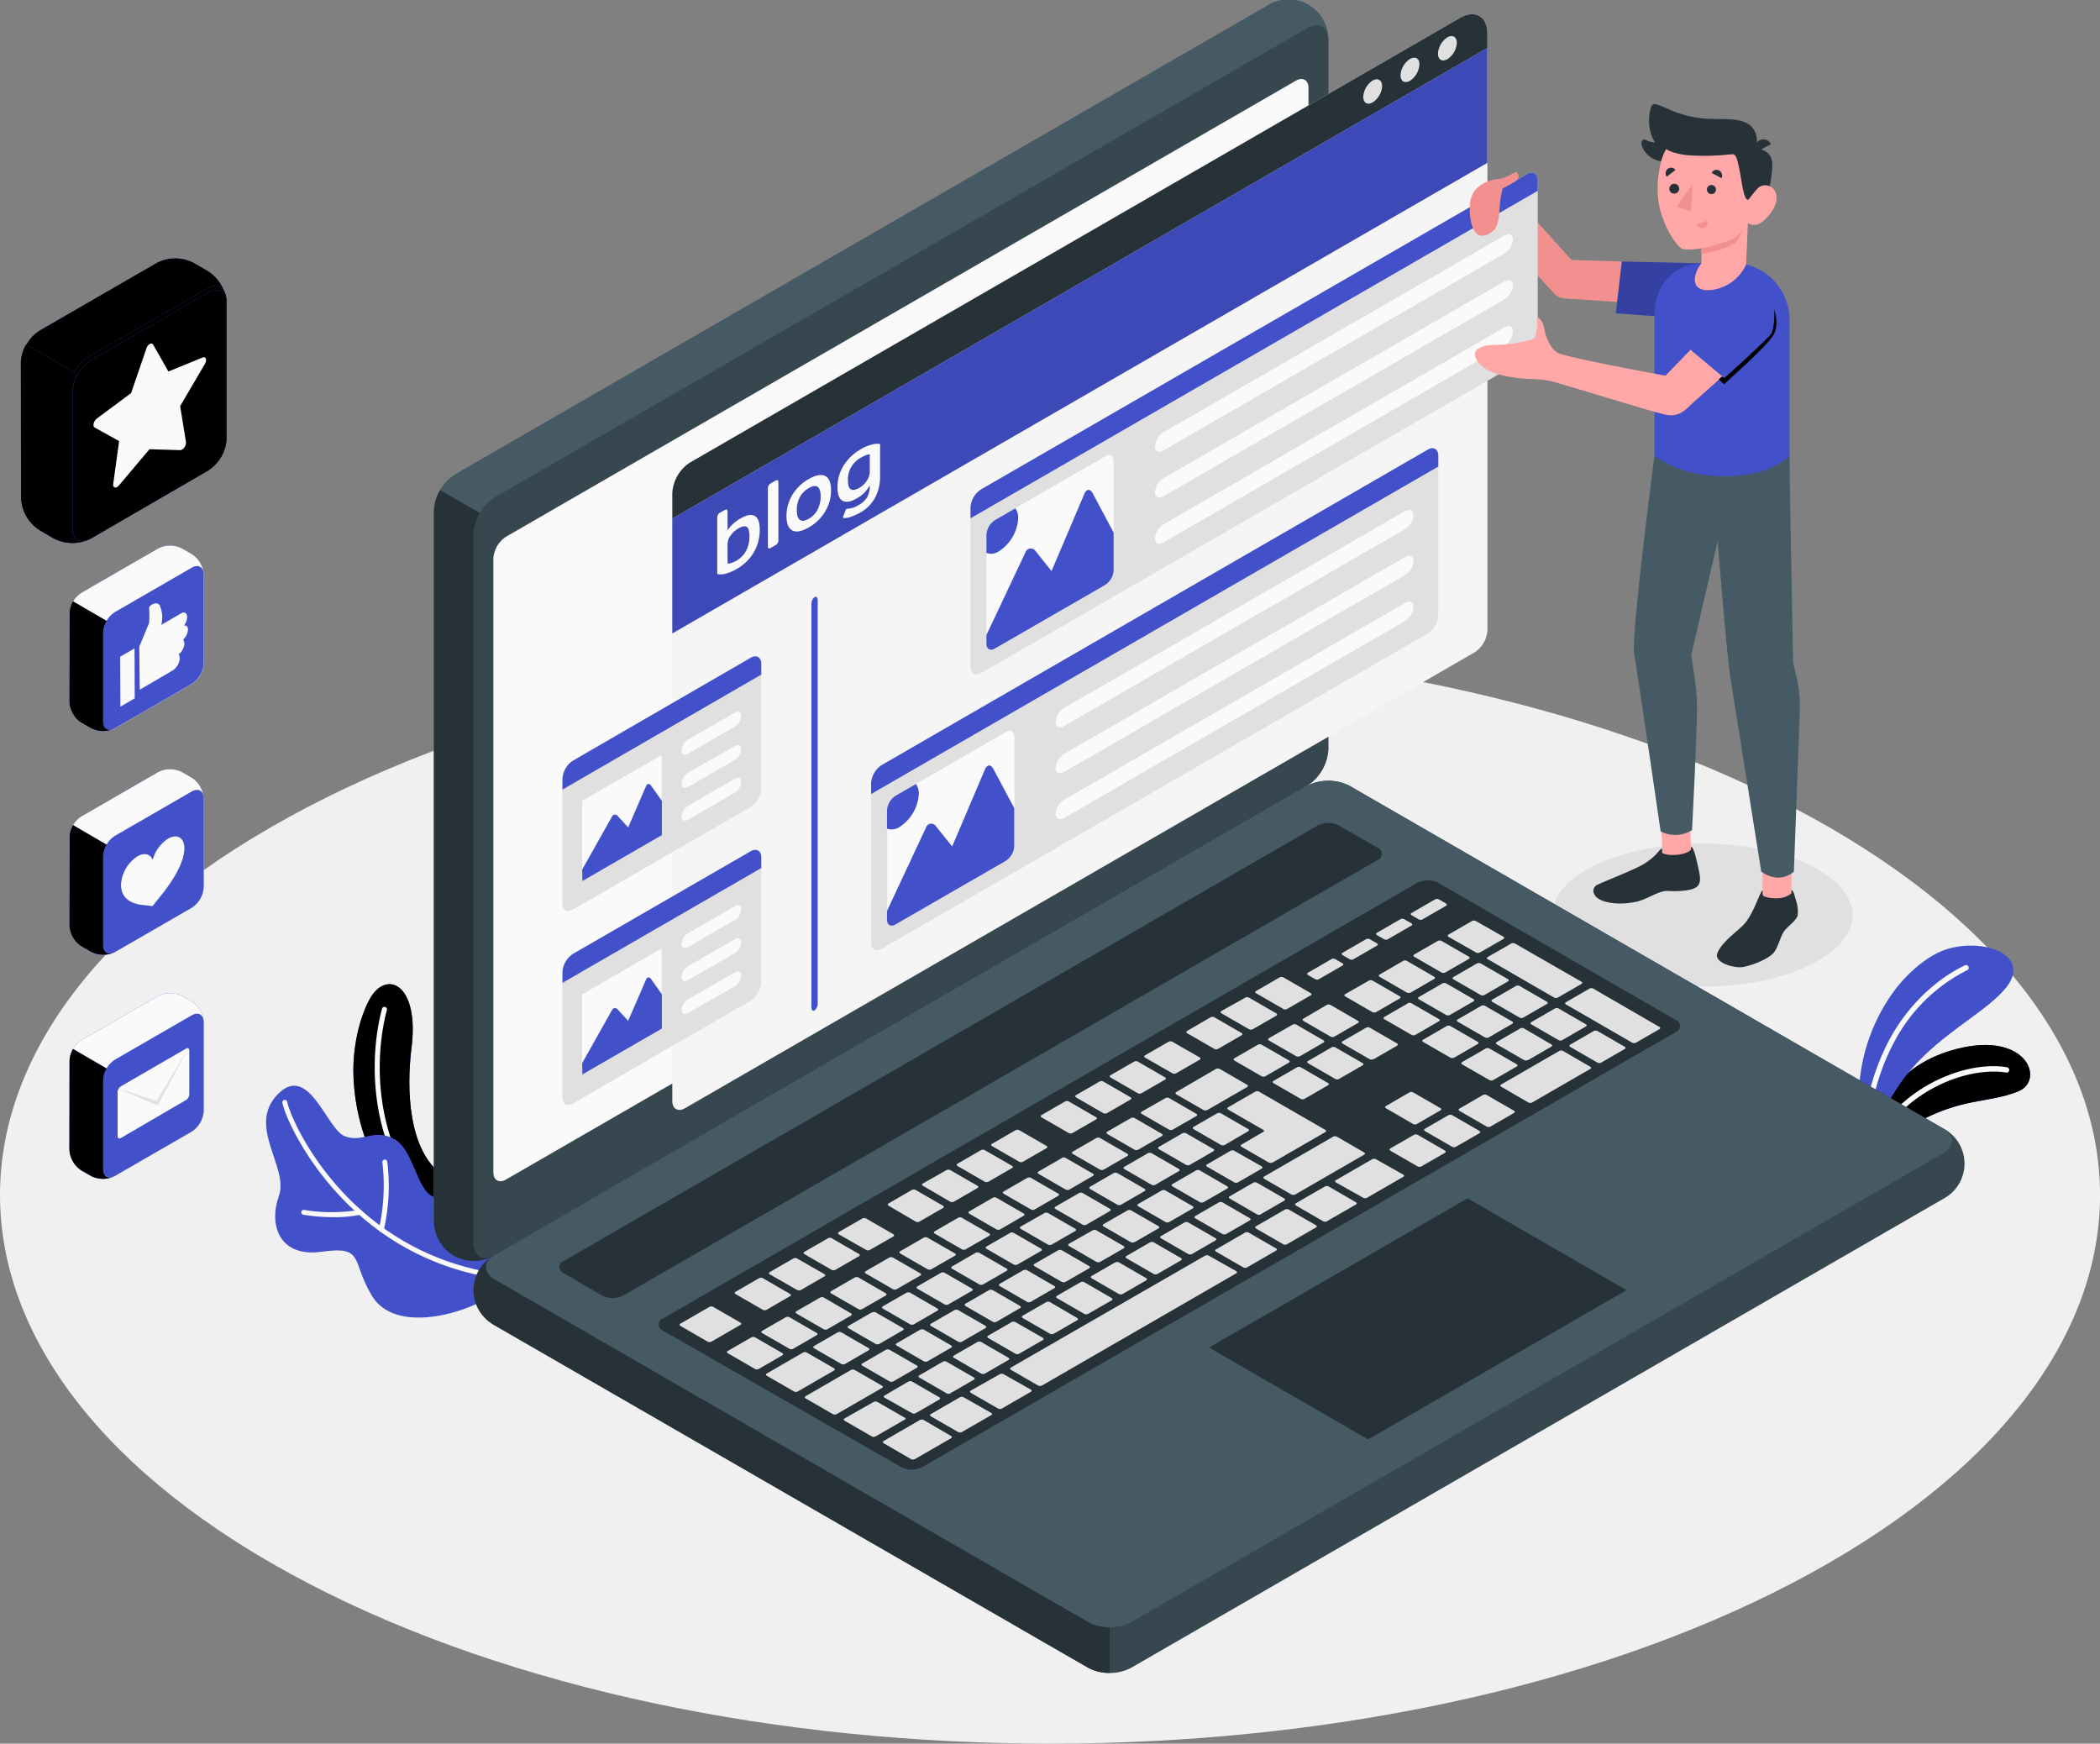 <svg xmlns="http://www.w3.org/2000/svg" xmlns:xlink="http://www.w3.org/1999/xlink" viewBox="0 0 429.09 356.25" xmlns:v="https://vecta.io/nano"><rect x="0" y="0" width="429.09" height="356.25" fill="#808080" stroke="none"/><style><![CDATA[.B{fill:#4251ca}.C{fill:#fafafa}.D{fill:#263238}.E{fill:#e0e0e0}.F{opacity:.2}.G{opacity:.1}.H{fill:#f28f8f}.I{fill:#455a64}.J{fill:#ffa8a7}]]></style><path d="M62.84 323.41c83.79 43.77 219.63 43.78 303.42 0s83.78-114.74 0-158.51-219.63-43.77-303.42 0-83.78 114.75 0 158.51z" fill="#f0f0f0"/><use xlink:href="#B" class="B"/><use xlink:href="#B" class="F"/><path d="M382.55 235.72a.51.51 0 0 1-.17 0 .55.55 0 0 1-.34-.7c2-5.72 7-11 13.52-14.22 8.36-4.09 14.31-2.79 14.56-2.73.293.066.476.357.41.65s-.357.476-.65.41c-.06 0-5.85-1.26-13.84 2.65-6.25 3.06-11.1 8.14-13 13.6a.56.56 0 0 1-.49.34z" class="C"/><path d="M382.82 231.12s1-3 4.85-8.87c6.64-10.18 17.47-14.63 22.21-20.45 5.1-6.28-3.72-10.16-11.65-8-4.54 1.26-8.68 5.4-10.85 8.19a37.36 37.36 0 0 0-7.55 21z" class="B"/><path d="M381.33 231.36h0a.55.55 0 0 1-.53-.56 46.17 46.17 0 0 1 5.51-18.85c6-10.77 14.9-14.6 15.28-14.76a.55.55 0 0 1 .42 1 34.18 34.18 0 0 0-14.75 14.28 44.93 44.93 0 0 0-5.37 18.35.55.55 0 0 1-.56.54z" class="C"/><use xlink:href="#C" class="B"/><use xlink:href="#C" class="F"/><path d="M89.07 248.12a.49.49 0 0 1-.32-.12c-12.17-10.41-14.08-29-10.7-41.89.069-.276.349-.444.625-.375s.444.349.375.625c-3.3 12.59-1.47 30.75 10.38 40.88a.49.49 0 0 1 .05.7.48.48 0 0 1-.41.18z" class="C"/><path d="M101.36 264.12c-6.26 4.5-20.65 8.39-25.33.68-4.35-7.17-1.44-10.3-10.27-9.06s-10.86-5.62-8.77-11.42-6.61-14.19-.26-20.73 10 7.06 13.68 8.53 5.93-1.7 10.17.61 4.65 11.76 8.78 11.94c6.76.31 18.14.26 19 6.29s-7 13.16-7 13.16z" class="B"/><g class="C"><path d="M103.95 261.48h-.05c-32.75-3.42-45.42-32-46.2-36.16a.51.51 0 0 1 .672-.568.51.51 0 0 1 .328.388c.76 4.09 13.17 32 45.32 35.35a.5.5 0 0 1 .45.55.51.51 0 0 1-.52.44z"/><path d="M68.14 248.68a38.35 38.35 0 0 1-6.17-.5.5.5 0 0 1-.4-.58.49.49 0 0 1 .58-.4 34.71 34.71 0 0 0 11.28 0 .51.51 0 0 1 .6.39.5.5 0 0 1-.39.59 26.85 26.85 0 0 1-5.5.5zm9.77 2.99h-.11a.5.5 0 0 1-.38-.59 40 40 0 0 0 .71-13.58c-.044-.276.144-.536.42-.58s.536.144.58.42a40.31 40.31 0 0 1-.72 14 .5.5 0 0 1-.5.33z"/></g><use xlink:href="#D" class="B"/><use xlink:href="#D" opacity=".5" class="C"/><g class="B"><path d="M41.61 208.85c0-1.56-1.09-2.19-2.44-1.41l-15.69 9.06a5.39 5.39 0 0 0-2.44 4.22v18.12c0 1.55 1.09 2.18 2.44 1.41l15.69-9.06a5.39 5.39 0 0 0 2.44-4.22z"/><use xlink:href="#E"/></g><use xlink:href="#E" class="G"/><path d="M24.68 221.96l13.35-7.73c.35-.21.64 0 .64.37v9a1.45 1.45 0 0 1-.64 1.13l-13.35 7.79c-.36.21-.65 0-.65-.38v-9a1.45 1.45 0 0 1 .65-1.18z" class="C"/><path d="M24.03 222.34l7.97 2.59 6.67-11.08-6.45 12.01-8.19-3.52z" class="E"/><use xlink:href="#F" class="B"/><use xlink:href="#F" opacity=".5" class="C"/><g class="B"><path d="M41.61 163.12c0-1.56-1.09-2.19-2.44-1.41l-15.69 9.06a5.37 5.37 0 0 0-2.44 4.22v18.13c0 1.55 1.09 2.18 2.44 1.4l15.69-9.06a5.35 5.35 0 0 0 2.44-4.21z"/><use xlink:href="#G"/></g><use xlink:href="#G" class="G"/><path d="M31.17 185.12l-1.62-.18c-2.2-.18-4.82-1-4.82-4.19a7.38 7.38 0 0 1 3.34-5.78c1.44-.83 2.66-.49 3.13.71a7.47 7.47 0 0 1 3.13-4.33c1.85-1.06 3.34-.2 3.34 1.93 0 3.08-2.6 7-4.79 9.71z" class="C"/><use xlink:href="#H" class="B"/><use xlink:href="#H" opacity=".5" class="C"/><g class="B"><path d="M23.48 148.79c-1.35.78-2.44.15-2.44-1.4v-18.12a5.36 5.36 0 0 1 2.44-4.22l15.69-9.06c1.35-.78 2.44-.15 2.44 1.4v18.12a5.36 5.36 0 0 1-2.44 4.22"/><use xlink:href="#I"/></g><use xlink:href="#I" class="G"/><path d="M28.46 132.12l2-4.83a18.12 18.12 0 0 0 0-3.14c0-.4 1.67-1.53 2.21-.37a6.09 6.09 0 0 1 .28 3.9l4.07-2.37c.86-.5 1.21.2 1.22.76a3 3 0 0 1-.66 1.75s.82-.24.82.85a2.87 2.87 0 0 1-1 2s.26.2.27 1a3.22 3.22 0 0 1-1.14 2 2.26 2.26 0 0 1 .18 1 3.11 3.11 0 0 1-1.49 2.34l-6.67 3.91zm-3.86 12.26l2.93-1.71-.04-10.2-2.94 1.71.05 10.2z" class="C"/><use xlink:href="#J" class="B"/><use xlink:href="#J" class="G"/><use xlink:href="#K" class="B"/><use xlink:href="#K" class="F"/><use xlink:href="#L" class="B"/><use xlink:href="#L" class="G"/><use xlink:href="#M" class="B"/><use xlink:href="#M" class="F"/><path d="M31.29 70.4l3.12 5.5 7-2.86c.66-.27.93.51.45 1.33l-5.05 8.6L38 90.31c.11.7-.58 1.67-1.17 1.66l-6.28-.19-6.25 7.4c-.59.7-1.28.52-1.17-.31l1.21-8.75-5-2.77c-.48-.26-.21-1.35.45-1.84l7-5.2 3.12-9.11c.23-.83 1.08-1.32 1.38-.8z" class="C"/><path d="M369.55 197.3c-12 5.71-31.4 5.71-43.38 0s-12-15 0-20.67 31.4-5.71 43.38 0 11.94 14.96 0 20.67z" class="E"/><path d="M96.75 263.59a9.29 9.29 0 0 0 4.33 7.19l121.33 70a9.57 9.57 0 0 0 8.66 0l166-95.85a8.13 8.13 0 0 0 0-14.38l-121.32-70a9.57 9.57 0 0 0-8.66 0l-166 95.85a9.29 9.29 0 0 0-4.34 7.19z" fill="#37474f"/><path d="M146.81 230l-45.73 26.4a8.13 8.13 0 0 0 0 14.38l121.33 70a8.83 8.83 0 0 0 4.33 1V230z" class="D"/><path d="M92.69 256.55a9.25 9.25 0 0 1-4.06-7.34V104.42a9.55 9.55 0 0 1 4.33-7.5l166-95.8a8.14 8.14 0 0 1 12.46 7.19v144.74a9.56 9.56 0 0 1-4.33 7.5l-166 95.85a9.27 9.27 0 0 1-8.4.15z" class="I"/><path d="M108.94 111.12l-19-11a8.83 8.83 0 0 0-1.26 4.26v144.83a8.14 8.14 0 0 0 12.45 7.19l18.93-10.93z" class="D"/><path d="M96.75 109.12V253.9c0 2.76 1.94 3.88 4.33 2.5l166-95.85a9.56 9.56 0 0 0 4.33-7.5V8.27c0-2.76-1.94-3.88-4.33-2.5l-166 95.84a9.59 9.59 0 0 0-4.33 7.51z" fill="#37474f"/><path d="M101.08 261.4l121.33 70.05a9.57 9.57 0 0 0 8.66 0l166-95.85c2.4-1.38 2.4-3.62 0-5l-121.32-70.05a9.57 9.57 0 0 0-8.66 0l-166 95.85c-2.4 1.38-2.4 3.62-.01 5z" class="I"/><path d="M103.41 109.65L264.76 16.5c1.43-.83 2.6-.16 2.6 1.5v125.33a5.76 5.76 0 0 1-2.6 4.5l-161.35 93.15c-1.44.83-2.6.16-2.6-1.5V114.12a5.73 5.73 0 0 1 2.6-4.47z" class="C"/><path d="M115.16 257.65l154.09-89a4.79 4.79 0 0 1 4.33 0l7.89 4.55a1.32 1.32 0 0 1 0 2.5l-154.12 88.99a4.79 4.79 0 0 1-4.33 0l-7.86-4.57a1.32 1.32 0 0 1 0-2.47zm20.31 11.73l154.09-89a4.79 4.79 0 0 1 4.33 0l48.48 28a1.32 1.32 0 0 1 0 2.5l-153.91 88.86a4.81 4.81 0 0 1-4.34 0l-48.64-27.88a1.31 1.31 0 0 1-.01-2.48z" class="D"/><path d="M273.6 220.44l4.83-2.79c.2-.12.19-.32 0-.44l-5.58-3.22a.84.84 0 0 0-.77 0l-4.82 2.79c-.21.11-.2.31 0 .44l5.58 3.22a.84.84 0 0 0 .76 0zm-9.52-11.07l-4.82 2.75c-.21.12-.2.32 0 .45l5.58 3.22a.87.87 0 0 0 .77 0l4.83-2.79c.2-.12.19-.32 0-.44l-5.58-3.23a.87.87 0 0 0-.78.04zm-15.59 9l-8.16 4.75c-.21.12-.19.32 0 .45l5.58 3.22a.87.87 0 0 0 .77 0l8.16-4.71c.2-.12.19-.32 0-.44l-5.58-3.23a.87.87 0 0 0-.77-.04zm8.54-4.93l-4.83 2.79c-.2.11-.19.31 0 .44l5.58 3.22a.84.84 0 0 0 .77 0l4.82-2.79c.21-.12.2-.32 0-.44l-5.58-3.22a.84.84 0 0 0-.76 0zm-18.93 10.93l-4.82 2.75c-.21.12-.19.32 0 .45l5.58 3.22a.84.84 0 0 0 .77 0l4.83-2.78c.2-.12.19-.32 0-.44l-5.58-3.23a.87.87 0 0 0-.78.03zm-7.05 4.07l-4.82 2.78c-.21.12-.2.32 0 .45l5.58 3.22a.87.87 0 0 0 .77 0l4.83-2.79c.2-.12.19-.32 0-.44l-5.58-3.23a.87.87 0 0 0-.78.01zm21.95 13.1l4.82-2.79c.2-.12.19-.32 0-.44l-5.61-3.19a.84.84 0 0 0-.77 0l-4.82 2.79c-.21.11-.19.31 0 .44l5.58 3.22a.84.84 0 0 0 .8-.03zm-7.06 4.07l4.83-2.79c.2-.12.19-.31 0-.44l-5.61-3.26a.84.84 0 0 0-.77 0l-4.84 2.81c-.21.11-.19.31 0 .44l5.58 3.22a.84.84 0 0 0 .81.02zm-7.05 4.07l4.83-2.79c.2-.11.19-.31 0-.44l-5.58-3.22a.84.84 0 0 0-.77 0l-4.82 2.77c-.21.12-.2.32 0 .44l5.58 3.22a.84.84 0 0 0 .76.02zm-7 4.07l4.83-2.79c.2-.11.19-.31 0-.44l-5.58-3.22a.84.84 0 0 0-.77 0l-4.9 2.82c-.21.12-.2.32 0 .44l5.58 3.22a.84.84 0 0 0 .79-.03zm34.66-29.24l4.82-2.79c.21-.12.2-.31 0-.44l-5.58-3.22a.84.84 0 0 0-.77 0l-4.82 2.79c-.21.12-.2.31 0 .44l5.58 3.22a.84.84 0 0 0 .77 0zm-6.5 13l10.76-6.22c.2-.12.19-.32 0-.44l-13.55-7.82a.84.84 0 0 0-.77 0l-5.56 3.21c-.21.12-.2.32 0 .45l7.18 4.14c.22.13.23.33 0 .44l-4.45 2.58c-.2.11-.19.31 0 .44l5.58 3.22a.87.87 0 0 0 .81-.04zm-36.05-5l-4.82 2.79c-.21.11-.2.31 0 .44l5.58 3.22a.87.87 0 0 0 .77 0l4.83-2.79c.2-.12.19-.32 0-.44l-5.58-3.22a.84.84 0 0 0-.78 0zm-7 4.07l-4.83 2.79c-.2.12-.19.31 0 .44l5.58 3.22a.84.84 0 0 0 .77 0l4.82-2.79c.21-.12.2-.32 0-.44l-5.58-3.22a.84.84 0 0 0-.81 0zm-35.24 45.65a.84.84 0 0 0 .77 0l4.83-2.79c.2-.12.19-.32 0-.44l-5.58-3.22a.84.84 0 0 0-.77 0l-4.82 2.79c-.21.12-.2.31 0 .44zm-21.21-13.11l-4.83 2.79c-.2.11-.19.31 0 .44l5.58 3.22a.87.87 0 0 0 .77 0l4.82-2.79c.21-.12.2-.32 0-.44l-5.58-3.22a.84.84 0 0 0-.76 0zm11.35 9.55a.84.84 0 0 0 .77 0l4.82-2.79c.21-.12.19-.31 0-.44l-5.57-3.22a.84.84 0 0 0-.77 0l-4.83 2.79c-.2.12-.19.31 0 .44zm22.27 6l4.83-2.79c.2-.12.19-.32 0-.44l-5.58-3.23a.87.87 0 0 0-.77 0l-4.82 2.79c-.21.11-.2.31 0 .44l5.58 3.22a.84.84 0 0 0 .75.05zm-7.82 4.05a.84.84 0 0 0 .77 0l4.83-2.79c.2-.12.19-.32 0-.44l-5.58-3.22a.84.84 0 0 0-.77 0l-4.86 2.85c-.21.11-.2.31 0 .44zm-18.8-23.6l-4.83 2.78c-.2.12-.19.32 0 .45l5.58 3.22a.87.87 0 0 0 .77 0l4.82-2.79c.21-.12.2-.32 0-.44l-5.53-3.22a.87.87 0 0 0-.81 0zm35.3-20.4l-4.83 2.79c-.2.12-.19.32 0 .44l5.58 3.22a.84.84 0 0 0 .77 0l4.82-2.79c.21-.11.19-.31 0-.44l-5.57-3.22a.87.87 0 0 0-.77 0zm-28.21 16.29l-4.82 2.78c-.21.12-.2.32 0 .45l5.58 3.22a.87.87 0 0 0 .77 0l4.83-2.78c.2-.12.19-.32 0-.45l-5.58-3.22a.87.87 0 0 0-.78 0zm35.26-20.36l-4.83 2.79c-.2.12-.19.31 0 .44l5.58 3.22a.84.84 0 0 0 .77 0l4.82-2.79c.21-.12.2-.31 0-.44l-5.58-3.22a.84.84 0 0 0-.76 0zm-14.11 8.14l-4.82 2.79c-.21.12-.19.32 0 .44l5.58 3.23a.87.87 0 0 0 .77 0l4.82-2.78c.21-.12.19-.32 0-.45l-5.59-3.21a.87.87 0 0 0-.76-.02zm-7.05 4.08l-4.82 2.78c-.21.12-.19.32 0 .44l5.63 3.23a.85.85 0 0 0 .76 0l4.83-2.78c.2-.12.19-.32 0-.45l-5.59-3.21a.84.84 0 0 0-.81-.01zm-7.05 4.07l-4.82 2.78c-.21.12-.19.32 0 .45l5.58 3.22a.87.87 0 0 0 .77 0l4.83-2.78c.2-.12.19-.32 0-.45l-5.58-3.22a.87.87 0 0 0-.78 0zm36.05 4.95l4.81-2.77c.21-.12.2-.32 0-.45l-5.58-3.22a.84.84 0 0 0-.77 0l-4.83 2.78c-.2.12-.19.32 0 .45l5.58 3.22a.87.87 0 0 0 .79-.01zm61.93-61.52l-4.83 2.75c-.2.11-.19.31 0 .44l5.58 3.22a.87.87 0 0 0 .77 0l4.82-2.79c.21-.12.2-.32 0-.44l-5.58-3.22a.84.84 0 0 0-.76.04zm-8.54 4.93l-4.82 2.82c-.21.12-.2.32 0 .45l5.57 3.22a.84.84 0 0 0 .77 0l4.83-2.78c.2-.12.19-.32 0-.44l-5.58-3.23a.87.87 0 0 0-.77-.04zm15.59-9l-4.83 2.82c-.2.12-.19.32 0 .45l5.58 3.22a.87.87 0 0 0 .77 0l4.82-2.79c.21-.12.2-.32 0-.44l-5.58-3.23a.87.87 0 0 0-.76-.03zm-36.5 37.64l4.83-2.82c.2-.12.19-.32 0-.44l-5.58-3.22a.84.84 0 0 0-.77 0l-4.83 2.78c-.2.12-.19.32 0 .45l5.58 3.22a.87.87 0 0 0 .77.03zm44.33-41.7a.87.87 0 0 0-.77 0l-4.82 2.78c-.21.12-.2.32 0 .45l5.58 3.22a.84.84 0 0 0 .77 0l4.83-2.78c.2-.12.19-.32 0-.45zm-69.76 65.58l4.82-2.78c.21-.12.2-.32 0-.45l-5.58-3.22a.87.87 0 0 0-.77 0l-4.85 2.75c-.2.12-.19.32 0 .44l5.58 3.23a.87.87 0 0 0 .8.03zm86.47-49.92l4.83-2.79c.2-.12.19-.32 0-.44l-5.58-3.22a.84.84 0 0 0-.77 0l-4.83 2.79c-.2.11-.19.31 0 .44l5.58 3.22a.84.84 0 0 0 .77 0zm-15-.53l4.82-2.79c.21-.12.2-.32 0-.44l-5.58-3.22a.84.84 0 0 0-.77 0l-4.83 2.79c-.2.11-.19.31 0 .44l5.58 3.22a.84.84 0 0 0 .76 0zm6.29-10.53a.87.87 0 0 0-.77 0l-4.82 2.79c-.21.11-.2.31 0 .44l5.58 3.22a.87.87 0 0 0 .77 0l4.83-2.79c.2-.12.19-.32 0-.44zm1.48-.85l13.52 7.82a.87.87 0 0 0 .77 0l4.83-2.79c.2-.12.19-.32 0-.44l-13.6-7.81a.87.87 0 0 0-.77 0l-4.82 2.78c-.2.11-.19.31.03.44zm-16.35 9l-4.83 2.79c-.2.11-.19.31 0 .44l5.58 3.22a.84.84 0 0 0 .77 0l4.82-2.79c.21-.12.2-.32 0-.44l-5.58-3.22a.84.84 0 0 0-.8-.02zm-53.13 30.62l-4.83 2.79c-.2.12-.19.31 0 .44l5.58 3.22a.84.84 0 0 0 .77 0l4.82-2.79c.21-.12.2-.31 0-.44l-5.58-3.22a.84.84 0 0 0-.76 0zm68.87-23.66a.84.84 0 0 0 .77 0l4.82-2.79c.21-.12.2-.31 0-.44l-5.58-3.22a.84.84 0 0 0-.77 0l-4.83 2.79c-.2.12-.19.31 0 .44zm-61.82 19.59l-4.83 2.79c-.2.11-.19.31 0 .44l5.58 3.22a.84.84 0 0 0 .77 0l4.82-2.79c.21-.12.2-.32 0-.44l-5.58-3.22a.84.84 0 0 0-.74 0zm-52.84 46.58a.87.87 0 0 0 .77 0l4.83-2.79c.2-.12.19-.32 0-.44l-5.58-3.22a.84.84 0 0 0-.77 0l-4.82 2.79c-.21.11-.2.31 0 .44zm-10.6-10l-4.83 2.79c-.2.11-.19.31 0 .44l5.58 3.22a.87.87 0 0 0 .77 0l4.82-2.79c.21-.12.2-.32 0-.44l-5.58-3.22a.84.84 0 0 0-.76.06zm18.39 6l4.83-2.79c.2-.12.19-.32 0-.44l-5.58-3.22a.84.84 0 0 0-.77 0l-4.82 2.78c-.21.12-.19.32 0 .45l5.58 3.22a.85.85 0 0 0 .76 0zm7.06-4.07l4.82-2.79c.21-.12.19-.32 0-.45l-5.58-3.22a.87.87 0 0 0-.77 0l-4.82 2.78c-.2.12-.19.32 0 .45l5.58 3.22a.87.87 0 0 0 .8 0zm7-4.08l4.82-2.78c.21-.12.19-.32 0-.45l-5.57-3.22a.87.87 0 0 0-.77 0l-4.83 2.78c-.2.12-.19.32 0 .45l5.58 3.22a.87.87 0 0 0 .85-.01zm-25.4-1.85l-4.83 2.78c-.2.12-.19.32 0 .45l5.58 3.22a.87.87 0 0 0 .77 0l4.82-2.79c.21-.12.2-.32 0-.44l-5.57-3.22a.87.87 0 0 0-.77 0zm7.05-4.07l-4.83 2.78c-.2.12-.19.32 0 .45l5.58 3.22a.84.84 0 0 0 .77 0l4.83-2.78c.2-.12.19-.32 0-.45l-5.58-3.22a.87.87 0 0 0-.77-.01zm28.21-16.29l-4.83 2.79c-.21.12-.19.32 0 .44l5.58 3.22a.84.84 0 0 0 .77 0l4.82-2.79c.21-.11.19-.31 0-.44l-5.58-3.22a.85.85 0 0 0-.76-.01zm-7.06 4.08l-4.86 2.77c-.21.12-.19.32 0 .44l5.57 3.23a.87.87 0 0 0 .77 0l4.83-2.78c.2-.12.19-.32 0-.45l-5.58-3.22a.84.84 0 0 0-.73 0zm14.14-8.16l-4.83 2.79c-.2.12-.19.32 0 .44l5.58 3.22a.84.84 0 0 0 .77 0l4.82-2.79c.21-.11.19-.31 0-.44l-5.57-3.22a.84.84 0 0 0-.77 0zm-28.21 16.29l-4.82 2.78c-.21.12-.2.32 0 .45l5.58 3.22a.87.87 0 0 0 .77 0l4.83-2.78c.2-.12.19-.32 0-.45l-5.58-3.22a.87.87 0 0 0-.81 0zm7.05-4.07l-4.84 2.78c-.21.12-.2.32 0 .45l5.58 3.22a.87.87 0 0 0 .77 0l4.83-2.78c.2-.12.19-.32 0-.45l-5.58-3.22a.84.84 0 0 0-.79 0zm-5.15 28.74l4.83-2.79c.2-.12.19-.32 0-.44l-5.58-3.23a.87.87 0 0 0-.77 0l-4.82 2.78c-.21.12-.19.32 0 .45l5.57 3.22a.87.87 0 0 0 .74.01zm-41.37-4.18l-5.58-3.22a.84.84 0 0 0-.77 0l-4.83 2.79c-.2.11-.19.31 0 .44l5.58 3.22a.84.84 0 0 0 .77 0l4.82-2.79c.21-.12.19-.32-.02-.44zm10.56 3.1l-5.58-3.22a.84.84 0 0 0-.77 0l-7.42 4.29c-.2.12-.19.31 0 .44l5.58 3.22a.84.84 0 0 0 .77 0l7.42-4.29c.21-.12.19-.31-.03-.44zm-19.12-9.33l-5.58-3.22a.84.84 0 0 0-.77 0l-5.94 3.43c-.21.12-.19.32 0 .45l5.58 3.22a.87.87 0 0 0 .77 0l5.93-3.43c.25-.12.25-.32-.02-.45zm4.55-2.63a.84.84 0 0 0 .77 0l4.82-2.79c.21-.12.2-.31 0-.44l-5.58-3.22a.84.84 0 0 0-.77 0l-4.83 2.79c-.2.12-.19.31 0 .44zm24.37 15.52l-5.58-3.22a.84.84 0 0 0-.77 0l-9.28 5.36c-.2.12-.19.32 0 .44l5.58 3.22a.84.84 0 0 0 .77 0l9.28-5.36c.23-.15.22-.34 0-.44zm4.63 6.53l-5.58-3.22a.84.84 0 0 0-.77 0l-5.96 3.38c-.2.12-.19.32 0 .44l5.58 3.23a.87.87 0 0 0 .77 0l5.94-3.43c.25-.11.24-.3.02-.43zm23.4-52.29a.82.82 0 0 0 .76 0l4.83-2.79c.2-.11.19-.31 0-.44l-5.58-3.22a.84.84 0 0 0-.77 0l-4.82 2.79c-.21.12-.19.32 0 .44zm-14.11 8.15a.87.87 0 0 0 .77 0l4.83-2.79c.2-.11.19-.31 0-.44l-5.58-3.22a.87.87 0 0 0-.77 0l-4.85 2.75c-.21.12-.2.32 0 .44zm-31.27 18.05a.87.87 0 0 0 .77 0l4.82-2.79c.21-.12.2-.32 0-.44l-5.6-3.21a.84.84 0 0 0-.77 0l-4.83 2.79c-.2.11-.19.31 0 .44zm38.32-22.13a.84.84 0 0 0 .77 0l4.83-2.79c.2-.11.19-.31 0-.44l-5.58-3.22a.84.84 0 0 0-.77 0l-4.82 2.79c-.21.12-.19.32 0 .44zm-14.1 8.15a.87.87 0 0 0 .77 0l4.83-2.78c.2-.12.19-.32 0-.45l-5.61-3.23a.84.84 0 0 0-.77 0l-4.77 2.76c-.21.12-.2.32 0 .45zm1.63 40.54a.84.84 0 0 0-.77 0l-7.41 4.29c-.2.12-.19.32 0 .45l5.6 3.26a.87.87 0 0 0 .77 0l7.42-4.28c.2-.12.19-.32 0-.45zm-11.75-34.75a.84.84 0 0 0 .77 0l4.8-2.75c.2-.12.19-.32 0-.45l-5.58-3.22a.87.87 0 0 0-.77 0l-4.82 2.78c-.21.12-.2.32 0 .45zm-7.05 4.07a.87.87 0 0 0 .77 0l4.83-2.79c.2-.12.19-.32 0-.44l-5.58-3.22a.84.84 0 0 0-.77 0l-4.83 2.78c-.2.12-.19.32 0 .45zm149.44-44.72a.87.87 0 0 0-.77 0l-11.88 6.86c-.2.12-.19.32 0 .44l5.58 3.23a.87.87 0 0 0 .77 0l11.87-6.86c.21-.11.2-.31 0-.44zm-15.59 9a.84.84 0 0 0-.77 0l-4.82 2.79c-.21.12-.2.32 0 .44l5.58 3.22a.84.84 0 0 0 .77 0l4.83-2.79c.2-.11.19-.31 0-.44zm-95.51 52.84l4.82-2.78c.2-.12.19-.32 0-.45l-5.61-3.21a.87.87 0 0 0-.77 0l-4.82 2.78c-.21.12-.19.32 0 .45l5.58 3.22a.84.84 0 0 0 .8-.01zm81.41-44.7a.84.84 0 0 0-.77 0l-4.83 2.78c-.2.12-.19.32 0 .45l5.58 3.22a.87.87 0 0 0 .77 0l4.82-2.78c.21-.12.2-.32 0-.45zm36.74-21.21a.84.84 0 0 0-.77 0l-4.83 2.79c-.2.12-.19.32 0 .44l5.58 3.22a.84.84 0 0 0 .77 0l4.82-2.79c.21-.11.2-.31 0-.44zm12.63-.85l-13.5-7.82a.84.84 0 0 0-.77 0l-4.82 2.79c-.21.11-.2.31 0 .44l13.55 7.82a.84.84 0 0 0 .77 0l4.83-2.79c.17-.12.16-.31-.06-.44zm-75.72 37.32a.87.87 0 0 0-.77 0l-5.94 3.43c-.2.11-.19.31 0 .44l5.58 3.22a.84.84 0 0 0 .77 0l5.93-3.43c.21-.12.2-.32 0-.45zm17.81-10.28a.87.87 0 0 0-.77 0l-7.42 4.29c-.2.12-.19.32 0 .44l5.6 3.15a.84.84 0 0 0 .77 0l7.42-4.29c.2-.11.19-.31 0-.44zM247 256.55a.84.84 0 0 0-.77 0l-39.68 22.86c-.21.12-.19.32 0 .45l5.58 3.22a.87.87 0 0 0 .77 0l39.7-22.92c.21-.12.2-.32 0-.45zm-41.94 24.21a.87.87 0 0 0-.77 0l-5.94 3.36c-.2.12-.19.31 0 .44l5.58 3.22a.84.84 0 0 0 .77 0l5.94-3.43c.2-.12.19-.32 0-.44zm50.1-28.92a.84.84 0 0 0-.77 0l-5.93 3.43c-.21.12-.2.32 0 .45l5.58 3.22a.87.87 0 0 0 .77 0l5.94-3.43c.2-.12.19-.31 0-.44zm-58.26 33.64a.84.84 0 0 0-.77 0l-5.94 3.43c-.21.12-.19.32 0 .45l5.58 3.22a.87.87 0 0 0 .77 0l6.01-3.46c.21-.12.2-.31 0-.44zm74.59-43.07a.87.87 0 0 0-.77 0l-5.94 3.43c-.2.12-.19.32 0 .45l5.58 3.22a.84.84 0 0 0 .77 0l5.94-3.42c.2-.12.19-.32 0-.45zm25.24-14.57a.87.87 0 0 0-.77 0l-4.83 2.79c-.2.12-.19.32 0 .44l5.58 3.23a.87.87 0 0 0 .77 0l4.83-2.78c.2-.12.19-.32 0-.45zm15.45-11.22l4.82-2.79c.21-.12.2-.31 0-.44l-5.6-3.27a.84.84 0 0 0-.77 0l-4.83 2.79c-.2.12-.19.32 0 .44l5.58 3.22a.84.84 0 0 0 .8 0zm-31.53-.2l4.83-2.79c.2-.12.19-.32 0-.44l-5.58-3.22a.84.84 0 0 0-.77 0l-4.82 2.79c-.21.11-.2.31 0 .44l5.58 3.22a.87.87 0 0 0 .76-.05zm-16 27.63l14.1-8.15c.2-.11.19-.31 0-.44l-5.58-3.22a.84.84 0 0 0-.77 0l-14.1 8.14c-.21.12-.19.32 0 .45l5.58 3.22a.87.87 0 0 0 .8-.05zm39.68-23.38a.84.84 0 0 0 .77 0l4.82-2.78c.21-.12.19-.32 0-.45l-5.58-3.22a.87.87 0 0 0-.77 0l-4.83 2.79c-.2.12-.19.32 0 .44zm-7.2-4.58l4.82-2.79c.21-.11.2-.31 0-.44l-5.58-3.22a.84.84 0 0 0-.77 0l-4.83 2.79c-.2.12-.19.32 0 .44l5.58 3.22a.84.84 0 0 0 .81-.05zm-39.54 32l4.83-2.79c.2-.12.19-.32 0-.44l-5.58-3.22a.84.84 0 0 0-.77 0l-4.82 2.79c-.21.11-.19.31 0 .44l5.57 3.22a.87.87 0 0 0 .8.03zm31.15-18.45a.84.84 0 0 0 .77 0l4.83-2.79c.2-.11.19-.31 0-.44l-5.58-3.22a.84.84 0 0 0-.77 0l-4.82 2.79c-.21.12-.2.32 0 .44zm-66.4 38.8l4.82-2.78c.21-.12.19-.32 0-.45l-5.61-3.24a.87.87 0 0 0-.77 0l-4.83 2.79c-.2.12-.19.32 0 .45l5.58 3.22a.87.87 0 0 0 .84-.01zm7.05-4.07l4.82-2.78c.21-.12.2-.32 0-.45l-5.58-3.22a.87.87 0 0 0-.77 0l-4.83 2.79c-.2.12-.19.32 0 .44l5.58 3.22a.84.84 0 0 0 .81-.02zm-14.1 8.14l4.82-2.78c.21-.12.19-.32 0-.45l-5.56-3.24a.84.84 0 0 0-.77 0l-4.83 2.78c-.2.12-.19.32 0 .45l5.58 3.22a.87.87 0 0 0 .79 0zm28.26-16.3l4.83-2.79c.2-.12.19-.31 0-.44l-5.58-3.22a.84.84 0 0 0-.77 0l-4.82 2.79c-.21.12-.2.31 0 .44l5.58 3.22a.84.84 0 0 0 .76 0zm-7.05 4.07l4.83-2.79c.2-.11.19-.31 0-.44l-5.58-3.22a.84.84 0 0 0-.77 0l-4.83 2.79c-.2.12-.19.32 0 .44l5.58 3.22a.84.84 0 0 0 .74 0zm14.05-8.16l4.83-2.79c.2-.12.19-.31 0-.44l-5.58-3.22a.84.84 0 0 0-.77 0l-4.82 2.79c-.21.12-.19.31 0 .44l5.58 3.22a.84.84 0 0 0 .76 0zm32.26-60.23a.84.84 0 0 0 .77 0l4.83-2.79c.2-.12.19-.31 0-.44l-1.49-.86a.84.84 0 0 0-.77 0l-4.82 2.78c-.2.12-.19.32 0 .45zm-34.69 22.4a.87.87 0 0 0 .77 0l4.82-2.78c.21-.12.2-.32 0-.45l-5.58-3.22a.84.84 0 0 0-.77 0l-4.81 2.8c-.2.12-.19.32 0 .45zm14.1-8.15a.84.84 0 0 0 .77 0l4.83-2.78c.2-.12.19-.32 0-.45l-5.58-3.22a.87.87 0 0 0-.77 0l-4.83 2.79c-.2.12-.19.32 0 .44zm-22.67 13.14a.84.84 0 0 0 .77 0l4.82-2.78c.21-.12.2-.32 0-.45l-5.59-3.21a.87.87 0 0 0-.77 0l-4.83 2.78c-.2.12-.19.32 0 .45zm15.66-9a.87.87 0 0 0 .77 0l4.82-2.78c.21-.12.2-.32 0-.45l-5.58-3.22a.84.84 0 0 0-.77 0l-4.9 2.74c-.2.12-.19.32 0 .44zm-29.78 17.14a.87.87 0 0 0 .77 0l4.82-2.79c.2-.12.19-.32 0-.44l-5.58-3.22a.84.84 0 0 0-.77 0l-4.82 2.78c-.21.12-.19.32 0 .45zm7.05-4.07a.84.84 0 0 0 .77 0l4.82-2.78c.21-.12.19-.32 0-.45l-5.57-3.22a.87.87 0 0 0-.77 0l-4.83 2.78c-.2.12-.19.32 0 .45zm36.25-23.3a.84.84 0 0 0 .77 0l4.82-2.78c.21-.12.2-.32 0-.45l-1.49-.86a.87.87 0 0 0-.77 0l-4.82 2.78c-.21.12-.2.32 0 .45zm21.15-12.21a.84.84 0 0 0 .77 0l4.83-2.79c.2-.12.19-.32 0-.44l-1.48-.86a.87.87 0 0 0-.77 0l-4.83 2.79c-.2.12-.19.32 0 .44zm11.72 6.77a.87.87 0 0 0 .77 0l4.83-2.78c.2-.12.19-.32 0-.45l-5.65-3.21a.87.87 0 0 0-.77 0l-4.82 2.78c-.21.12-.2.32 0 .45zm17.63 17.89l4.82-2.79c.21-.12.2-.31 0-.44l-5.58-3.22a.84.84 0 0 0-.77 0l-4.83 2.79c-.2.12-.19.31 0 .44l5.58 3.22a.84.84 0 0 0 .78 0zm-43.45-16.52a.84.84 0 0 0 .77 0l4.83-2.79c.2-.11.19-.31 0-.44l-1.49-.86a.87.87 0 0 0-.77 0l-4.82 2.78c-.21.12-.19.32 0 .45zm-57.41 35.51a.87.87 0 0 0 .77 0l4.83-2.79c.2-.12.19-.32 0-.44l-5.58-3.22a.84.84 0 0 0-.77 0l-4.82 2.79c-.21.11-.19.31 0 .44z" class="E"/><path d="M247.04 275.32l52.81-30.49 32.5 18.76-52.81 30.49-32.5-18.76z" class="D"/><path d="M140.97 94.51L298.32 3.66c3.08-1.78 5.6-.32 5.6 3.23v121.88a5.79 5.79 0 0 1-2.6 4.5l-161.35 93.15c-1.43.82-2.6.15-2.6-1.5V100.74a8 8 0 0 1 3.6-6.23z" fill="#f5f5f5"/><path d="M303.92 9.81V6.89c0-3.55-2.52-5-5.6-3.23L140.97 94.51a8 8 0 0 0-3.6 6.23v5.23z" class="D"/><path d="M280.45 16.46a4.29 4.29 0 0 0-1.9 3.34c0 1.23.87 1.73 1.93 1.11a4.22 4.22 0 0 0 1.93-3.33c-.03-1.23-.86-1.73-1.96-1.12zm7.65-4.41a4.24 4.24 0 0 0-1.93 3.34c0 1.23.86 1.72 1.93 1.11a4.27 4.27 0 0 0 1.93-3.38c0-1.19-.87-1.69-1.93-1.07zm7.65-4.42a4.26 4.26 0 0 0-1.93 3.34c0 1.23.86 1.73 1.93 1.11a4.24 4.24 0 0 0 1.92-3.33c0-1.23-.86-1.73-1.92-1.12z" class="E"/><path d="M137.37 105.97v23.45l166.54-96.15V9.81l-166.54 96.16z" class="B"/><path d="M137.37 105.97v23.45l166.54-96.15V9.81l-166.54 96.16z" class="G"/><path d="M148.28 117.2a3.51 3.51 0 0 1-1.73.09V105.8a1.36 1.36 0 0 1 .14-.63 1.31 1.31 0 0 1 .48-.45l.86-.49c.22-.13.38-.17.48-.11s.15.21.15.46v3.78a6.66 6.66 0 0 1 1.14-1.34 8.51 8.51 0 0 1 1.52-1.1c1.26-.73 2.23-.9 2.92-.49s1 1.34 1 2.78a9.09 9.09 0 0 1-1.2 4.61 9.43 9.43 0 0 1-3.55 3.45 8.69 8.69 0 0 1-2.21.93zm4.18-4.69a6.23 6.23 0 0 0 .67-3c0-1-.18-1.6-.53-1.85s-.94-.15-1.77.33a5 5 0 0 0-1.51 1.37 3 3 0 0 0-.66 1.82v3.94a1.69 1.69 0 0 0 .78-.1 5.51 5.51 0 0 0 1-.44 5.18 5.18 0 0 0 2.02-2.07zm4.59-.48c-.1-.07-.15-.21-.15-.45V99.82a1.25 1.25 0 0 1 .15-.63 1.17 1.17 0 0 1 .48-.45l.89-.51c.22-.13.38-.16.48-.11s.15.21.15.46v11.76a1.17 1.17 0 0 1-.14.61 1.22 1.22 0 0 1-.49.46l-.89.51c-.23.13-.39.2-.48.11zm4.83-3.66c-.79-.43-1.18-1.4-1.18-2.93a8.34 8.34 0 0 1 1.18-4.3 9.06 9.06 0 0 1 3.37-3.27c1.45-.84 2.58-1 3.37-.62s1.19 1.4 1.19 2.93a8.25 8.25 0 0 1-1.19 4.3 9.08 9.08 0 0 1-3.37 3.28c-1.46.84-2.58 1.04-3.37.61zm5.18-4.28a5.58 5.58 0 0 0 .62-2.68c0-1-.21-1.65-.62-1.94s-1-.2-1.81.26a4.68 4.68 0 0 0-1.81 1.83 5.45 5.45 0 0 0-.63 2.66q0 1.52.63 2c.42.3 1 .22 1.81-.23a4.66 4.66 0 0 0 1.81-1.87zm6.78 1.5a3.41 3.41 0 0 1-1.41.25c-.18 0-.22-.13-.13-.35l.48-1.23a.7.7 0 0 1 .2-.31.33.33 0 0 1 .17 0 5 5 0 0 0 2.4-.83 4.4 4.4 0 0 0 1.65-1.57 4.82 4.82 0 0 0 .52-2.4 6.75 6.75 0 0 1-1.1 1.5 7 7 0 0 1-1.52 1.16c-1.25.72-2.23.89-2.93.51s-1.05-1.3-1.05-2.73a8.37 8.37 0 0 1 1.25-4.47 10 10 0 0 1 3.62-3.4 8.19 8.19 0 0 1 2.14-.89 3.83 3.83 0 0 1 1.7-.11v6.65a9.16 9.16 0 0 1-1 4.26 7.76 7.76 0 0 1-3.1 3.13 11.84 11.84 0 0 1-1.89.83zm3.29-7.4a3.47 3.47 0 0 0 .59-1.92v-3.45a2.62 2.62 0 0 0-.81.2 6.69 6.69 0 0 0-1 .49 5 5 0 0 0-2.65 4.65c0 1 .19 1.56.58 1.81s1 .13 1.78-.32a4.46 4.46 0 0 0 1.51-1.46z" class="C"/><path d="M165.8 123.38v82.43c0 .55.29.83.64.62a1.79 1.79 0 0 0 .64-1.39v-82.43c0-.55-.29-.82-.64-.61a1.75 1.75 0 0 0-.64 1.38z" class="B"/><path d="M117.06 155.36l36.29-21c1.2-.69 2.17-.13 2.17 1.25v25.53a4.78 4.78 0 0 1-2.17 3.75l-36.29 20.95c-1.19.69-2.16.13-2.16-1.25v-25.47a4.8 4.8 0 0 1 2.16-3.76z" class="E"/><path d="M155.55 135.65c0-1.38-1-1.94-2.17-1.25l-36.29 21a4.8 4.8 0 0 0-2.16 3.75v2.17l40.62-23.49z" class="B"/><path d="M118.95 163.63l16.25-9.38v16.42l-16.25 9.38v-16.42z" class="C"/><path d="M118.96 177.66l6.09-10.82a.68.68 0 0 1 1.17-.13l2.13 2.34 3.67-8.47c.22-.51.65-.56 1-.1l2.22 3.15v7l-16.25 9.38z" class="B"/><g class="C"><path d="M139.27 153.32c0 .78.58 1.08 1.3.66l9.58-5.53a2.81 2.81 0 0 0 1.3-2.17c0-.78-.58-1.08-1.29-.66l-9.61 5.5a2.78 2.78 0 0 0-1.28 2.2zm0 6.8c0 .78.58 1.08 1.3.67l9.58-5.54a2.79 2.79 0 0 0 1.3-2.17c0-.78-.58-1.07-1.29-.66l-9.61 5.48a2.81 2.81 0 0 0-1.28 2.22z"/><use xlink:href="#N"/></g><path d="M117.06 194.88l36.29-20.95c1.2-.69 2.17-.13 2.17 1.25v25.53a4.78 4.78 0 0 1-2.17 3.75l-36.29 21c-1.19.69-2.16.13-2.16-1.25v-25.58a4.8 4.8 0 0 1 2.16-3.75z" class="E"/><path d="M155.55 175.18c0-1.38-1-1.94-2.17-1.25l-36.29 20.95a4.8 4.8 0 0 0-2.16 3.75v2.18l40.62-23.46z" class="B"/><path d="M118.95 203.15l16.25-9.38v16.42l-16.25 9.38v-16.42z" class="C"/><path d="M118.96 217.19l6.09-10.82a.68.68 0 0 1 1.17-.13l2.13 2.33 3.67-8.47c.22-.51.65-.55 1-.1l2.22 3.15v7l-16.25 9.38z" class="B"/><g class="C"><path d="M139.27 192.84c0 .78.58 1.08 1.3.67l9.58-5.54a2.77 2.77 0 0 0 1.3-2.16c0-.79-.58-1.08-1.29-.67l-9.61 5.54a2.77 2.77 0 0 0-1.28 2.16z"/><use xlink:href="#N" y="32.77"/><path d="M139.27 206.35c0 .78.58 1.08 1.3.66l9.58-5.53a2.81 2.81 0 0 0 1.3-2.17c0-.78-.58-1.08-1.29-.66l-9.61 5.53a2.81 2.81 0 0 0-1.28 2.17z"/></g><path d="M180.16 156.31L291.73 91.9c1.19-.69 2.16-.13 2.16 1.25v32.53a4.8 4.8 0 0 1-2.16 3.75l-111.57 64.41c-1.2.69-2.17.13-2.17-1.25v-32.53a4.78 4.78 0 0 1 2.17-3.75z" class="E"/><path d="M293.89 93.12c0-1.38-1-1.94-2.16-1.25l-111.57 64.44a4.78 4.78 0 0 0-2.17 3.75v2.17l115.9-66.91z" class="B"/><path d="M205.55 149.55l-22.54 13a3.86 3.86 0 0 0-1.73 3v22.28c0 1.1.78 1.55 1.73 1l22.54-13a3.85 3.85 0 0 0 1.73-3v-22.28c-.04-1.1-.82-1.55-1.73-1z" class="C"/><g class="B"><path d="M189.19 169.12l-7.95 17v1.76c0 1.1.78 1.55 1.73 1l22.54-13a3.85 3.85 0 0 0 1.73-3v-7.76l-4.26-8c-.52-1-1.29-.95-1.72.07l-6.71 15.75-3.26-4.06a1.14 1.14 0 0 0-2.1.24z"/><path d="M183.85 168.92a8.6 8.6 0 0 0 3.89-6.74 3.25 3.25 0 0 0-.59-2l-4.18 2.41a3.86 3.86 0 0 0-1.73 3v3.71a2.84 2.84 0 0 0 2.61-.38z"/></g><path d="M217.42 144.65l69.66-40.21c1-.56 1.73-.18 1.73.84a3.69 3.69 0 0 1-1.73 2.84l-69.66 40.22c-1 .55-1.73.17-1.73-.85a3.69 3.69 0 0 1 1.73-2.84zm0 9.38l69.66-40.21c1-.56 1.73-.18 1.73.84a3.69 3.69 0 0 1-1.73 2.84l-69.66 40.22c-1 .55-1.73.17-1.73-.85a3.7 3.7 0 0 1 1.73-2.84zm0 9.38l69.66-40.21c1-.56 1.73-.18 1.73.84a3.72 3.72 0 0 1-1.73 2.85l-69.66 40.23c-1 .55-1.73.17-1.73-.85a3.7 3.7 0 0 1 1.73-2.86z" class="C"/><path d="M331.39 53.43l-10.22-.31c-.69-.58-11.43-12.7-11.43-12.7s-3.86 6.09-3.93 6.48 10.53 11.72 11.58 12.86a3.15 3.15 0 0 0 2.5 1.23l13.14.89z" class="H"/><path d="M345.92 65.18l-15.76-1.17 1.22-10.58 16.27.36-1.73 11.39z" class="B"/><path d="M345.92 65.18l-15.76-1.17 1.22-10.58 16.27.36-1.73 11.39z" class="F"/><path d="M200.47 99.98l111.57-64.41c1.19-.69 2.16-.13 2.16 1.25v32.54a4.81 4.81 0 0 1-2.16 3.75l-111.57 64.41c-1.2.69-2.17.13-2.17-1.25v-32.54a4.78 4.78 0 0 1 2.17-3.75z" class="E"/><path d="M314.2 36.82c0-1.38-1-1.94-2.16-1.25L200.47 99.98a4.78 4.78 0 0 0-2.17 3.75v2.17l115.9-66.91z" class="B"/><path d="M225.82 93.23l-22.54 13a3.83 3.83 0 0 0-1.73 3v22.27c0 1.1.78 1.55 1.73 1l22.54-13a3.83 3.83 0 0 0 1.73-3V94.23c0-1.11-.78-1.55-1.73-1z" class="C"/><g class="B"><path d="M209.55 112.8l-8 16.95v1.76c0 1.1.78 1.55 1.73 1l22.54-13a3.83 3.83 0 0 0 1.73-3v-7.69l-4.26-8c-.52-1-1.29-.94-1.72.07l-6.71 15.78-3.26-4.07a1.15 1.15 0 0 0-2.05.2z"/><path d="M204.16 112.6a8.63 8.63 0 0 0 3.89-6.75 3.27 3.27 0 0 0-.59-2l-4.18 2.42a3.83 3.83 0 0 0-1.73 3v3.7a2.84 2.84 0 0 0 2.61-.37z"/></g><g class="C"><path d="M237.73 88.32l69.66-40.2c1-.55 1.73-.18 1.73.84a3.71 3.71 0 0 1-1.73 2.85l-69.66 40.21c-.95.55-1.73.18-1.73-.84a3.72 3.72 0 0 1 1.73-2.86z"/><use xlink:href="#O"/><use xlink:href="#O" y="9.42"/></g><path d="M360.14 177.04h5.9v8.6h-5.9zm-20.747-10.461l5.897-.203.296 8.595-5.897.203z" class="J"/><path d="M365.66 93.12c0 5.64.73 42.11.73 42.11.14 1.62 1.66 4.61 1.33 10.85l-1.18 32s-2.76 2.75-6.67 0l-6.41-40.33c-.92-7.32-2.49-27.21-2.49-27.21l-5.42 23.36s1 5.5 1.18 9.39-1 26.31-1 26.31a6.44 6.44 0 0 1-6.42.25c0 0-4.76-32.73-5.41-36.29s4.15-40.44 4.15-40.44z" class="I"/><path d="M356.78 54.05h.08a11.7 11.7 0 0 1 8.8 11.39v27.68c-4.14 4.5-18.57 6.6-27.61 0v-28.8c0-4.6 2.55-10.13 9.61-10.54z" class="B"/><path d="M358.76 30.51a3.15 3.15 0 0 1 2.61.92c1.12 1.14.88 3.26 0 8.12l-3.46.4zm-20.14-1.39a5.46 5.46 0 0 1-2.17-.44c-1.06-.61-1.33.59-.75 1.64a4.92 4.92 0 0 0 4 2.67c0-.15 1-2.7 1-2.7z" class="D"/><path d="M357.14 39.95c.52.31 1.25-.68 1.88-1.34a2.23 2.23 0 0 1 3.73.61c1.05 2.21-1.33 5.15-2.73 6.12a2.46 2.46 0 0 1-2.88.25l-.36 8.46a9 9 0 0 1-6.81 5.16c-5 .68-3.94-3.42-2.31-5.43v-3.07a11.93 11.93 0 0 1-3.78.19c-.65-.17-2.19-2-3.19-4.13-1.12-2.35-3-6.52-1.33-13.57 1.79-7.57 9.92-7.8 14.77-4.75s3.01 11.5 3.01 11.5z" class="J"/><g class="D"><path d="M357.14 40.82c.26 0 1.24-1.63 1.88-2.21.89-.8-.26-8.1-.26-8.1s.9-2.76-.85-4.6-5.14-1.52-7.62-1.61a22.27 22.27 0 0 1-8.86-1.78c-3.51-1.53-3.78-1.71-4.21-.16s-.61 5.08 1.5 7.46l1.74.64s.95.84 4.23 1.24a47.87 47.87 0 0 0 9.09-.18c.95-.13 1.16.8 1.67 3.32.45 2.21.83 5.96 1.69 5.98z"/><path d="M358.76 31.12l3.1-1.66a1.71 1.71 0 0 0-2.35-.78 1.85 1.85 0 0 0-.75 2.44z"/></g><path d="M347.67 50.71a35.73 35.73 0 0 0 6.21-1.78 5.4 5.4 0 0 0 2.22-2.2 7.24 7.24 0 0 1-1.26 2.59c-1.18 1.5-7.17 2.61-7.17 2.61z" class="H"/><path d="M348.77 38.8a.93.93 0 1 0 .92-1 .95.95 0 0 0-.92 1zm.98-3.48l2 1.09a1.18 1.18 0 0 0-.46-1.57 1.09 1.09 0 0 0-1.54.48z" class="D"/><path d="M348.84 45.05l-2.1.79a1.1 1.1 0 0 0 1.43.7 1.18 1.18 0 0 0 .67-1.49z" class="H"/><path d="M340.55 36.12l1.8-1.39a1.09 1.09 0 0 0-1.56-.24 1.2 1.2 0 0 0-.24 1.63zm.56 2.42a.92.92 0 0 0 .92 1 1 1 0 1 0-.92-1z" class="D"/><path d="M345.8 37.67l-.3 5.54-2.9-.98 3.2-4.56z" class="H"/><path d="M360.15 182.72v-.84c-.57.24-1.88 5.25-4.22 7.39-1.87 1.7-4.41 3.66-5.05 5.55s3.54 3.06 5.28 2.75c2-.36 5.52-1.78 6.4-3.1s1.29-3.27 2-4.23 2.36-2.05 2.75-3.17a7.16 7.16 0 0 0-.34-3.1c-.27-1-.57-2.19-.93-2.09v.64a4.62 4.62 0 0 1-2.95 1c-.85.03-2.95-.14-2.94-.8zm-20.53-9.35c-.31 0-.56.44-1.24 1.18a12.85 12.85 0 0 1-3.47 2.5c-2.21 1.1-6.51 2.8-8.45 3.68-1.22.55-1.16 2 .09 2.85s4.29 1.44 7.94.62c2-.44 4.56-2.27 6.2-2.17s4.69.07 5.9-.76.72-2.61.38-4.13c-.37-1.67-.91-4.22-1.46-4.1v.52c-.71 1.07-4.32 1.51-5.88.72z" class="D"/><path d="M358.55 57.89l-18.24 18.86s-16-2.86-21.46-4.43c-1.72-.49-2.92-3.06-3.3-5a3.85 3.85 0 0 0-1.37-2.59c0 0 0 1.41-.36 3.72-.14 1-1.72 1.13-3.13 1.44-5 1.08-6.7 0-8.77 1.44-1.6 1.14.41 4.1 4.06 5.1 5.13 1.41 8 .71 11.08 1.48 2.41.6 19.75 6 23.05 6.76 1.74.38 3.07.26 5-1.61s16.29-14.43 16.29-14.43z" class="J"/><g class="B"><path d="M359.36 57.24c-2-.51-14.2 14-14.2 14l6.72 5.64s8.7-5.7 10.24-8 3.29-10.13-2.76-11.64z"/><use xlink:href="#P"/></g><use xlink:href="#P" class="F"/><path d="M306.2 36.56c2-.22 3.33-1.7 3.78-1.29a1.11 1.11 0 0 1 .06 1.45 13.72 13.72 0 0 1-3 1.73 22.85 22.85 0 0 0-.54 3.09c-.17 1.53-.11 4.59-1.42 5.63-3.91 3.14-4.91-1.84-4.76-5.18.23-4.15 3.79-5.2 5.88-5.43z" class="H"/><defs ><path id="B" d="M384.05 237.7s1.05-5.28 9.57-9.36c8.29-4 13.07-3.07 18.76-5.36s1.6-13.05-14-8.27c-14.29 4.38-15.74 16.75-15.74 16.75z"/><path id="C" d="M90.55 240.12c-7.19-4.83-7.51-17.83-6.47-26 1.65-13-5-16-8.39-10.26-1.64 2.79-3.7 8.85-3.47 15.91.37 11.06 5.16 24.29 16.76 29.09z"/><path id="D" d="M16.62 212.54l15.7-9.06a5.42 5.42 0 0 1 4.87 0l2 1.15a5.37 5.37 0 0 1 2.44 4.22v18.12a5.39 5.39 0 0 1-2.44 4.22l-15.69 9.06a5.42 5.42 0 0 1-4.87 0l-2-1.15a5.37 5.37 0 0 1-2.43-4.22v-18.12a5.4 5.4 0 0 1 2.42-4.22z"/><path id="E" d="M14.19 234.88a5.37 5.37 0 0 0 2.43 4.24l2 1.15a5.43 5.43 0 0 0 4.45.19c-1.15.44-2-.21-2-1.6v-18.14a4.87 4.87 0 0 1 .72-2.4l-6.86-4a5 5 0 0 0-.71 2.4z"/><path id="F" d="M16.62 166.81l15.7-9.06a5.36 5.36 0 0 1 4.87 0l2 1.15a5.36 5.36 0 0 1 2.42 4.22v18.12a5.35 5.35 0 0 1-2.44 4.21l-15.69 9.06a5.36 5.36 0 0 1-4.87 0l-2-1.14a5.4 5.4 0 0 1-2.42-4.25v-18.09a5.4 5.4 0 0 1 2.43-4.22z"/><path id="G" d="M14.19 189.12a5.4 5.4 0 0 0 2.43 4.22l2 1.14a5.39 5.39 0 0 0 4.45.2c-1.15.43-2-.21-2-1.6v-18.09a4.87 4.87 0 0 1 .72-2.4l-6.86-4a5 5 0 0 0-.71 2.4z"/><path id="H" d="M16.62 121.12l15.7-9.06a5.36 5.36 0 0 1 4.87 0l2 1.15a5.35 5.35 0 0 1 2.44 4.21v18.12a5.36 5.36 0 0 1-2.44 4.22l-15.69 9.06a5.36 5.36 0 0 1-4.87 0l-2-1.14a5.4 5.4 0 0 1-2.43-4.22v-18.15a5.4 5.4 0 0 1 2.42-4.19z"/><path id="I" d="M14.19 143.43a5.4 5.4 0 0 0 2.43 4.22l2 1.14a5.39 5.39 0 0 0 4.45.2c-1.15.43-2-.21-2-1.6v-18.12a4.87 4.87 0 0 1 .72-2.4l-6.86-4a5 5 0 0 0-.71 2.4z"/><path id="J" d="M8.03 67.58l24.06-13.89a8.24 8.24 0 0 1 7.46 0l3 1.75a8.24 8.24 0 0 1 3.74 6.47v27.78a8.23 8.23 0 0 1-3.74 6.43l-24 13.92a8.26 8.26 0 0 1-7.47 0l-3-1.75a8.26 8.26 0 0 1-3.73-6.47V74.04a8.24 8.24 0 0 1 3.68-6.46z"/><path id="K" d="M46.33 61.74c0-1.39-.68-4.85-4.25-2.66s-21.11 12.1-23.53 13.54a8.65 8.65 0 0 0-3.77 4.13l1.91 1.92z"/><path id="L" d="M18.55 110.04c-2.07 1.19-3.74.23-3.74-2.15V80.12a8.24 8.24 0 0 1 3.74-6.48l24-13.89c2.07-1.19 3.74-.22 3.74 2.16v27.78a8.23 8.23 0 0 1-3.74 6.43"/><path id="M" d="M4.3 101.82a8.26 8.26 0 0 0 3.73 6.47l3 1.75a8.33 8.33 0 0 0 6.83.3c-1.76.67-3.1-.32-3.1-2.45V80.12a7.6 7.6 0 0 1 1.1-3.68L5.35 70.37a7.58 7.58 0 0 0-1.09 3.68z"/><path id="N" d="M139.27 166.82c0 .79.58 1.08 1.3.67l9.58-5.54a2.77 2.77 0 0 0 1.3-2.16c0-.78-.58-1.08-1.29-.67l-9.61 5.54a2.77 2.77 0 0 0-1.28 2.16z"/><path id="O" d="M237.73 97.7l69.66-40.21c1-.55 1.73-.17 1.73.84a3.71 3.71 0 0 1-1.73 2.85l-69.66 40.21c-.95.56-1.73.18-1.73-.84a3.72 3.72 0 0 1 1.73-2.85z"/><path id="P" d="M352.32 77.26s9.18-8.22 9.61-9.12c.83-1.73.6-4.93.6-4.93s1 2.78 0 4.93-8 8.26-9.11 9.31l-1.13 1.06-1.09-1 .65-.57z"/></defs></svg>